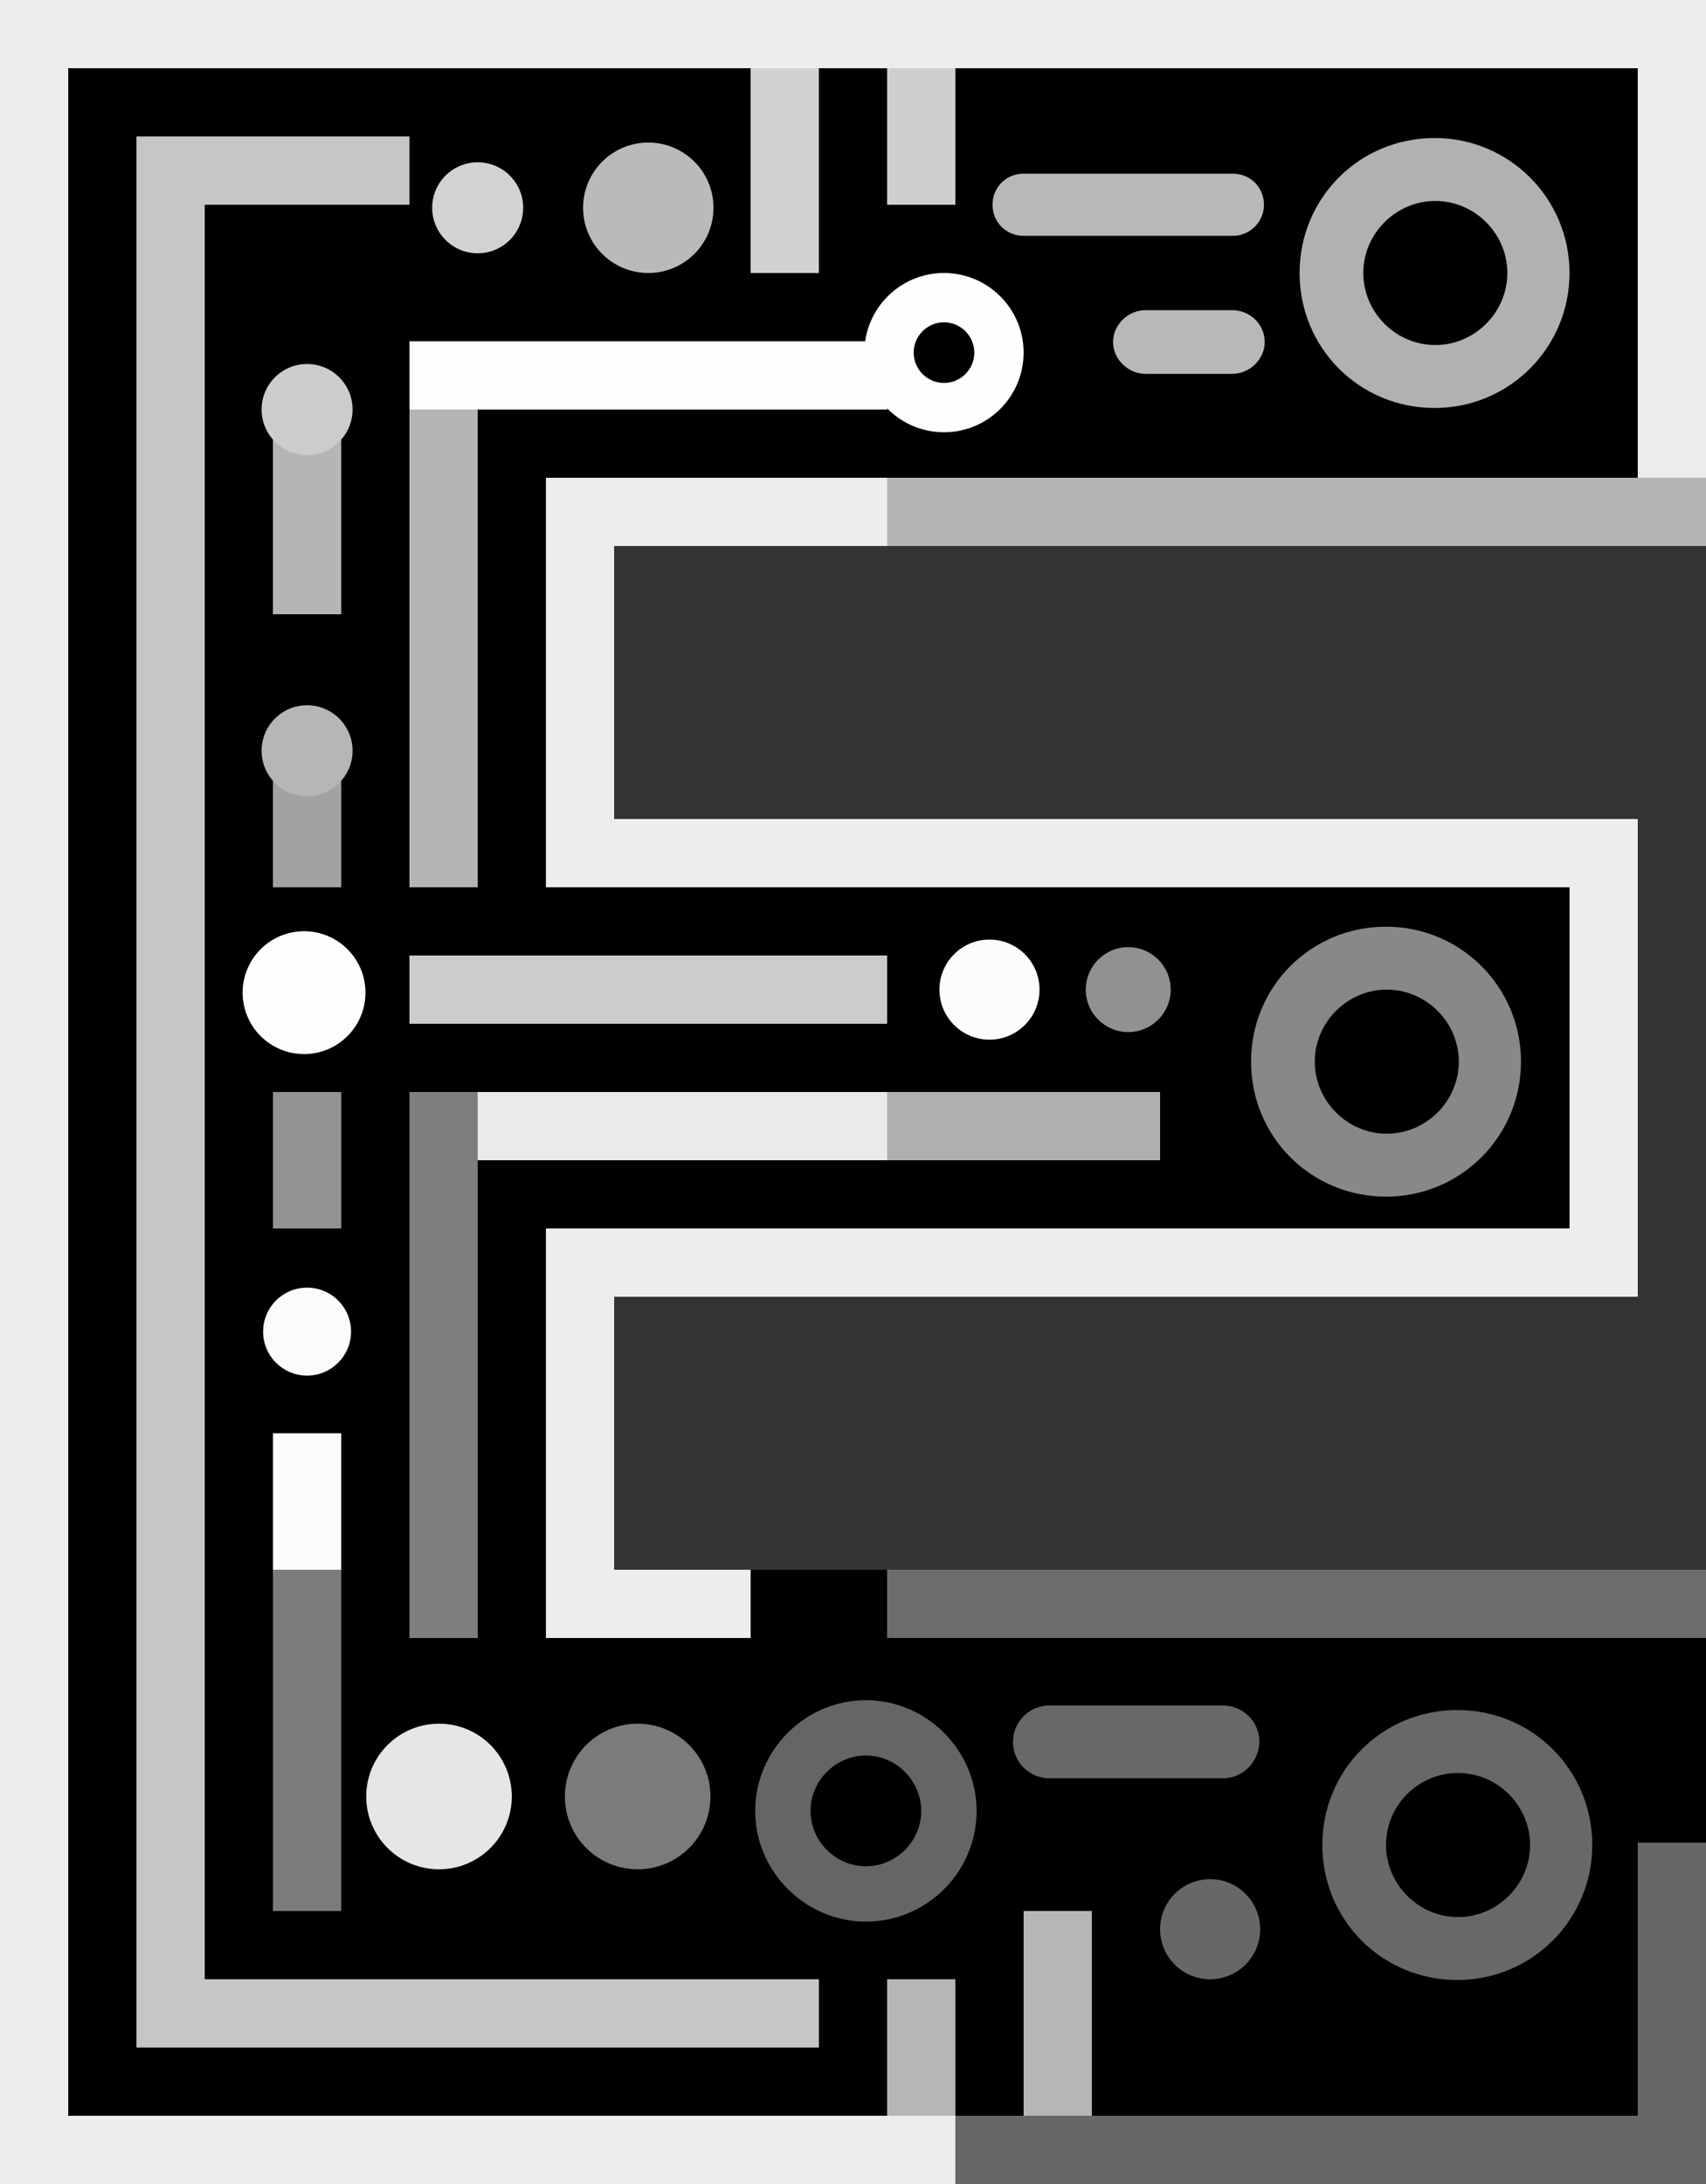 <?xml version="1.0" encoding="utf-8"?>
<!-- Generator: Adobe Illustrator 19.0.0, SVG Export Plug-In . SVG Version: 6.00 Build 0)  -->
<svg version="1.1" xmlns="http://www.w3.org/2000/svg" xmlns:xlink="http://www.w3.org/1999/xlink" x="0px" y="0px"
	 viewBox="0 0 225 288" style="enable-background:new 0 0 225 288;" xml:space="preserve">
<rect x="0" y="0" width="225" height="288" fill="#333333" stroke="none"/>
<style type="text/css">
	.st0{fill:#EDEDED;}
	.st1{fill:#C6C6C6;}
	.st2{fill:#FEFEFE;}
	.st3{fill:#CBCBCB;}
	.st4{fill:#7E7E7E;}
	.st5{fill:#6C6C6C;}
	.st6{fill:#FBFBFB;}
	.st7{fill:#FDFDFD;}
	.st8{fill:#FCFCFC;}
	.st9{fill:#919191;}
	.st10{fill:#676767;}
	.st11{fill:#E6E6E6;}
	.st12{fill:#7B7B7B;}
	.st13{fill:#D2D2D2;}
	.st14{fill:#BABABA;}
	.st15{fill:#B5B5B5;}
	.st16{fill:#A2A2A2;}
	.st17{fill:#B8B8B8;}
	.st18{fill:#929292;}
	.st19{fill:#CCCCCC;}
	.st20{fill:#B6B6B6;}
	.st21{fill:#D1D1D1;}
	.st22{fill:#B1B1B1;}
	.st23{fill:#CFCFCF;}
	.st24{fill:#888888;}
	.st25{fill:#686868;}
	.st26{fill:#656565;}
	.st27{fill:#AFAFAF;}
	.st28{fill:#EAEAEA;}
</style>
<g id="Layer_1">
	<polygon id="XMLID_196_" points="225,288 0,288 0,0 225,0 225,72 81,72 81,108 216,108 216,171 81,171 81,207 225,207 	"/>
</g>
<g id="Layer_2">
	<g id="XMLID_145_">
		<polygon id="XMLID_195_" class="st0" points="9,279 9,9 216,9 216,63 72,63 72,117 207,117 207,162 72,162 72,216 99,216 99,207 
			81,207 81,171 216,171 216,108 81,108 81,72 225,72 225,0 0,0 0,288 225,288 225,243 216,243 216,279 		"/>
		<polygon id="XMLID_194_" class="st1" points="108,270 108,261 27,261 27,27 54,27 54,18 18,18 18,270 		"/>
		<polygon id="XMLID_193_" class="st2" points="63,117 54,117 54,45 117,45 117,54 63,54 		"/>
		<rect id="XMLID_192_" x="54" y="126" class="st3" width="63" height="9"/>
		<polygon id="XMLID_191_" class="st4" points="54,144 153,144 153,153 63,153 63,216 54,216 		"/>
		<rect id="XMLID_190_" x="117" y="207" class="st5" width="108" height="9"/>
		<circle id="XMLID_189_" class="st6" cx="40.5" cy="175.6" r="5.8"/>
		<circle id="XMLID_188_" class="st7" cx="40.1" cy="130.9" r="8.1"/>
		<circle id="XMLID_187_" class="st8" cx="130.5" cy="130.5" r="6.6"/>
		<circle id="XMLID_186_" class="st9" cx="148.8" cy="130.5" r="5.6"/>
		<circle id="XMLID_185_" class="st10" cx="159.6" cy="254.4" r="6.6"/>
		<circle id="XMLID_184_" class="st11" cx="57.9" cy="236.9" r="9.6"/>
		<circle id="XMLID_183_" class="st12" cx="84.1" cy="236.9" r="9.6"/>
		<circle id="XMLID_182_" class="st13" cx="63" cy="27.4" r="6"/>
		<circle id="XMLID_181_" class="st14" cx="85.5" cy="27.4" r="8.6"/>
		<rect id="XMLID_180_" x="36" y="54" class="st15" width="9" height="27"/>
		<rect id="XMLID_179_" x="36" y="99" class="st16" width="9" height="18"/>
		<path id="XMLID_178_" class="st17" d="M162.6,31.1h-27.6c-2.3,0-4.1-1.8-4.1-4.1v0c0-2.3,1.8-4.1,4.1-4.1h27.6
			c2.3,0,4.1,1.8,4.1,4.1v0C166.7,29.3,164.8,31.1,162.6,31.1z"/>
		<path id="XMLID_177_" class="st17" d="M151.1,49.3h11.4c2.3,0,4.3-1.9,4.3-4.2v0c0-2.3-1.9-4.2-4.3-4.2h-11.4
			c-2.3,0-4.3,1.9-4.3,4.2v0C146.8,47.3,148.7,49.3,151.1,49.3z"/>
		<rect id="XMLID_176_" x="36" y="144" class="st18" width="9" height="18"/>
		<rect id="XMLID_175_" x="36" y="189" class="st12" width="9" height="63"/>
		<circle id="XMLID_174_" class="st19" cx="40.5" cy="54" r="6"/>
		<circle id="XMLID_173_" class="st20" cx="40.5" cy="99" r="6"/>
		<rect id="XMLID_172_" x="99" y="9" class="st21" width="9" height="27"/>
		<path id="XMLID_169_" class="st22" d="M207,36c0,9.8-7.9,17.8-17.8,17.8s-17.8-7.9-17.8-17.8s7.9-17.8,17.8-17.8S207,26.2,207,36z
			 M179.8,36c0,5.2,4.3,9.5,9.5,9.5s9.5-4.3,9.5-9.5s-4.3-9.5-9.5-9.5S179.8,30.8,179.8,36z"/>
		<rect id="XMLID_168_" x="117" y="9" class="st23" width="9" height="18"/>
		<path id="XMLID_165_" class="st2" d="M135,46.5c0,5.8-4.7,10.5-10.5,10.5S114,52.3,114,46.5S118.7,36,124.5,36S135,40.7,135,46.5z
			 M120.5,46.5c0,2.2,1.8,4,4,4s4-1.8,4-4c0-2.2-1.8-4-4-4S120.5,44.3,120.5,46.5z"/>
		<rect id="XMLID_164_" x="54" y="54" class="st15" width="9" height="63"/>
		<path id="XMLID_161_" class="st24" d="M200.6,140c0,9.8-7.9,17.8-17.8,17.8s-17.8-7.9-17.8-17.8s7.9-17.8,17.8-17.8
			S200.6,130.2,200.6,140z M173.4,140c0,5.2,4.3,9.5,9.5,9.5s9.5-4.3,9.5-9.5s-4.3-9.5-9.5-9.5S173.4,134.8,173.4,140z"/>
		<path id="XMLID_158_" class="st25" d="M210,243.3c0,9.8-7.9,17.8-17.8,17.8s-17.8-7.9-17.8-17.8s7.9-17.8,17.8-17.8
			S210,233.4,210,243.3z M182.8,243.3c0,5.2,4.3,9.5,9.5,9.5s9.5-4.3,9.5-9.5s-4.3-9.5-9.5-9.5S182.8,238,182.8,243.3z"/>
		<path id="XMLID_157_" class="st25" d="M161.3,234.5h-22.9c-2.6,0-4.8-2.1-4.8-4.8l0,0c0-2.6,2.1-4.8,4.8-4.8h22.9
			c2.6,0,4.8,2.1,4.8,4.8l0,0C166,232.4,163.9,234.5,161.3,234.5z"/>
		<path id="XMLID_154_" class="st26" d="M128.8,238.8c0,8.1-6.6,14.6-14.6,14.6s-14.6-6.6-14.6-14.6s6.6-14.6,14.6-14.6
			S128.8,230.8,128.8,238.8z M106.9,238.8c0,4,3.3,7.3,7.3,7.3s7.3-3.3,7.3-7.3s-3.3-7.3-7.3-7.3S106.9,234.8,106.9,238.8z"/>
		<rect id="XMLID_153_" x="117" y="144" class="st27" width="36" height="9"/>
		<rect id="XMLID_152_" x="63" y="144" class="st28" width="54" height="9"/>
		<rect id="XMLID_151_" x="36" y="189" class="st6" width="9" height="18"/>
		<rect id="XMLID_150_" x="117" y="261" class="st20" width="9" height="18"/>
		<rect id="XMLID_149_" x="135" y="252" class="st20" width="9" height="27"/>
		<rect id="XMLID_148_" x="117" y="63" class="st15" width="108" height="9"/>
		<rect id="XMLID_147_" x="216" y="243" class="st10" width="9" height="45"/>
		<rect id="XMLID_146_" x="126" y="279" class="st10" width="90" height="9"/>
	</g>
	<g id="XMLID_15_">
	</g>
	<g id="XMLID_16_">
	</g>
	<g id="XMLID_17_">
	</g>
	<g id="XMLID_18_">
	</g>
	<g id="XMLID_19_">
	</g>
	<g id="XMLID_20_">
	</g>
</g>
</svg>
